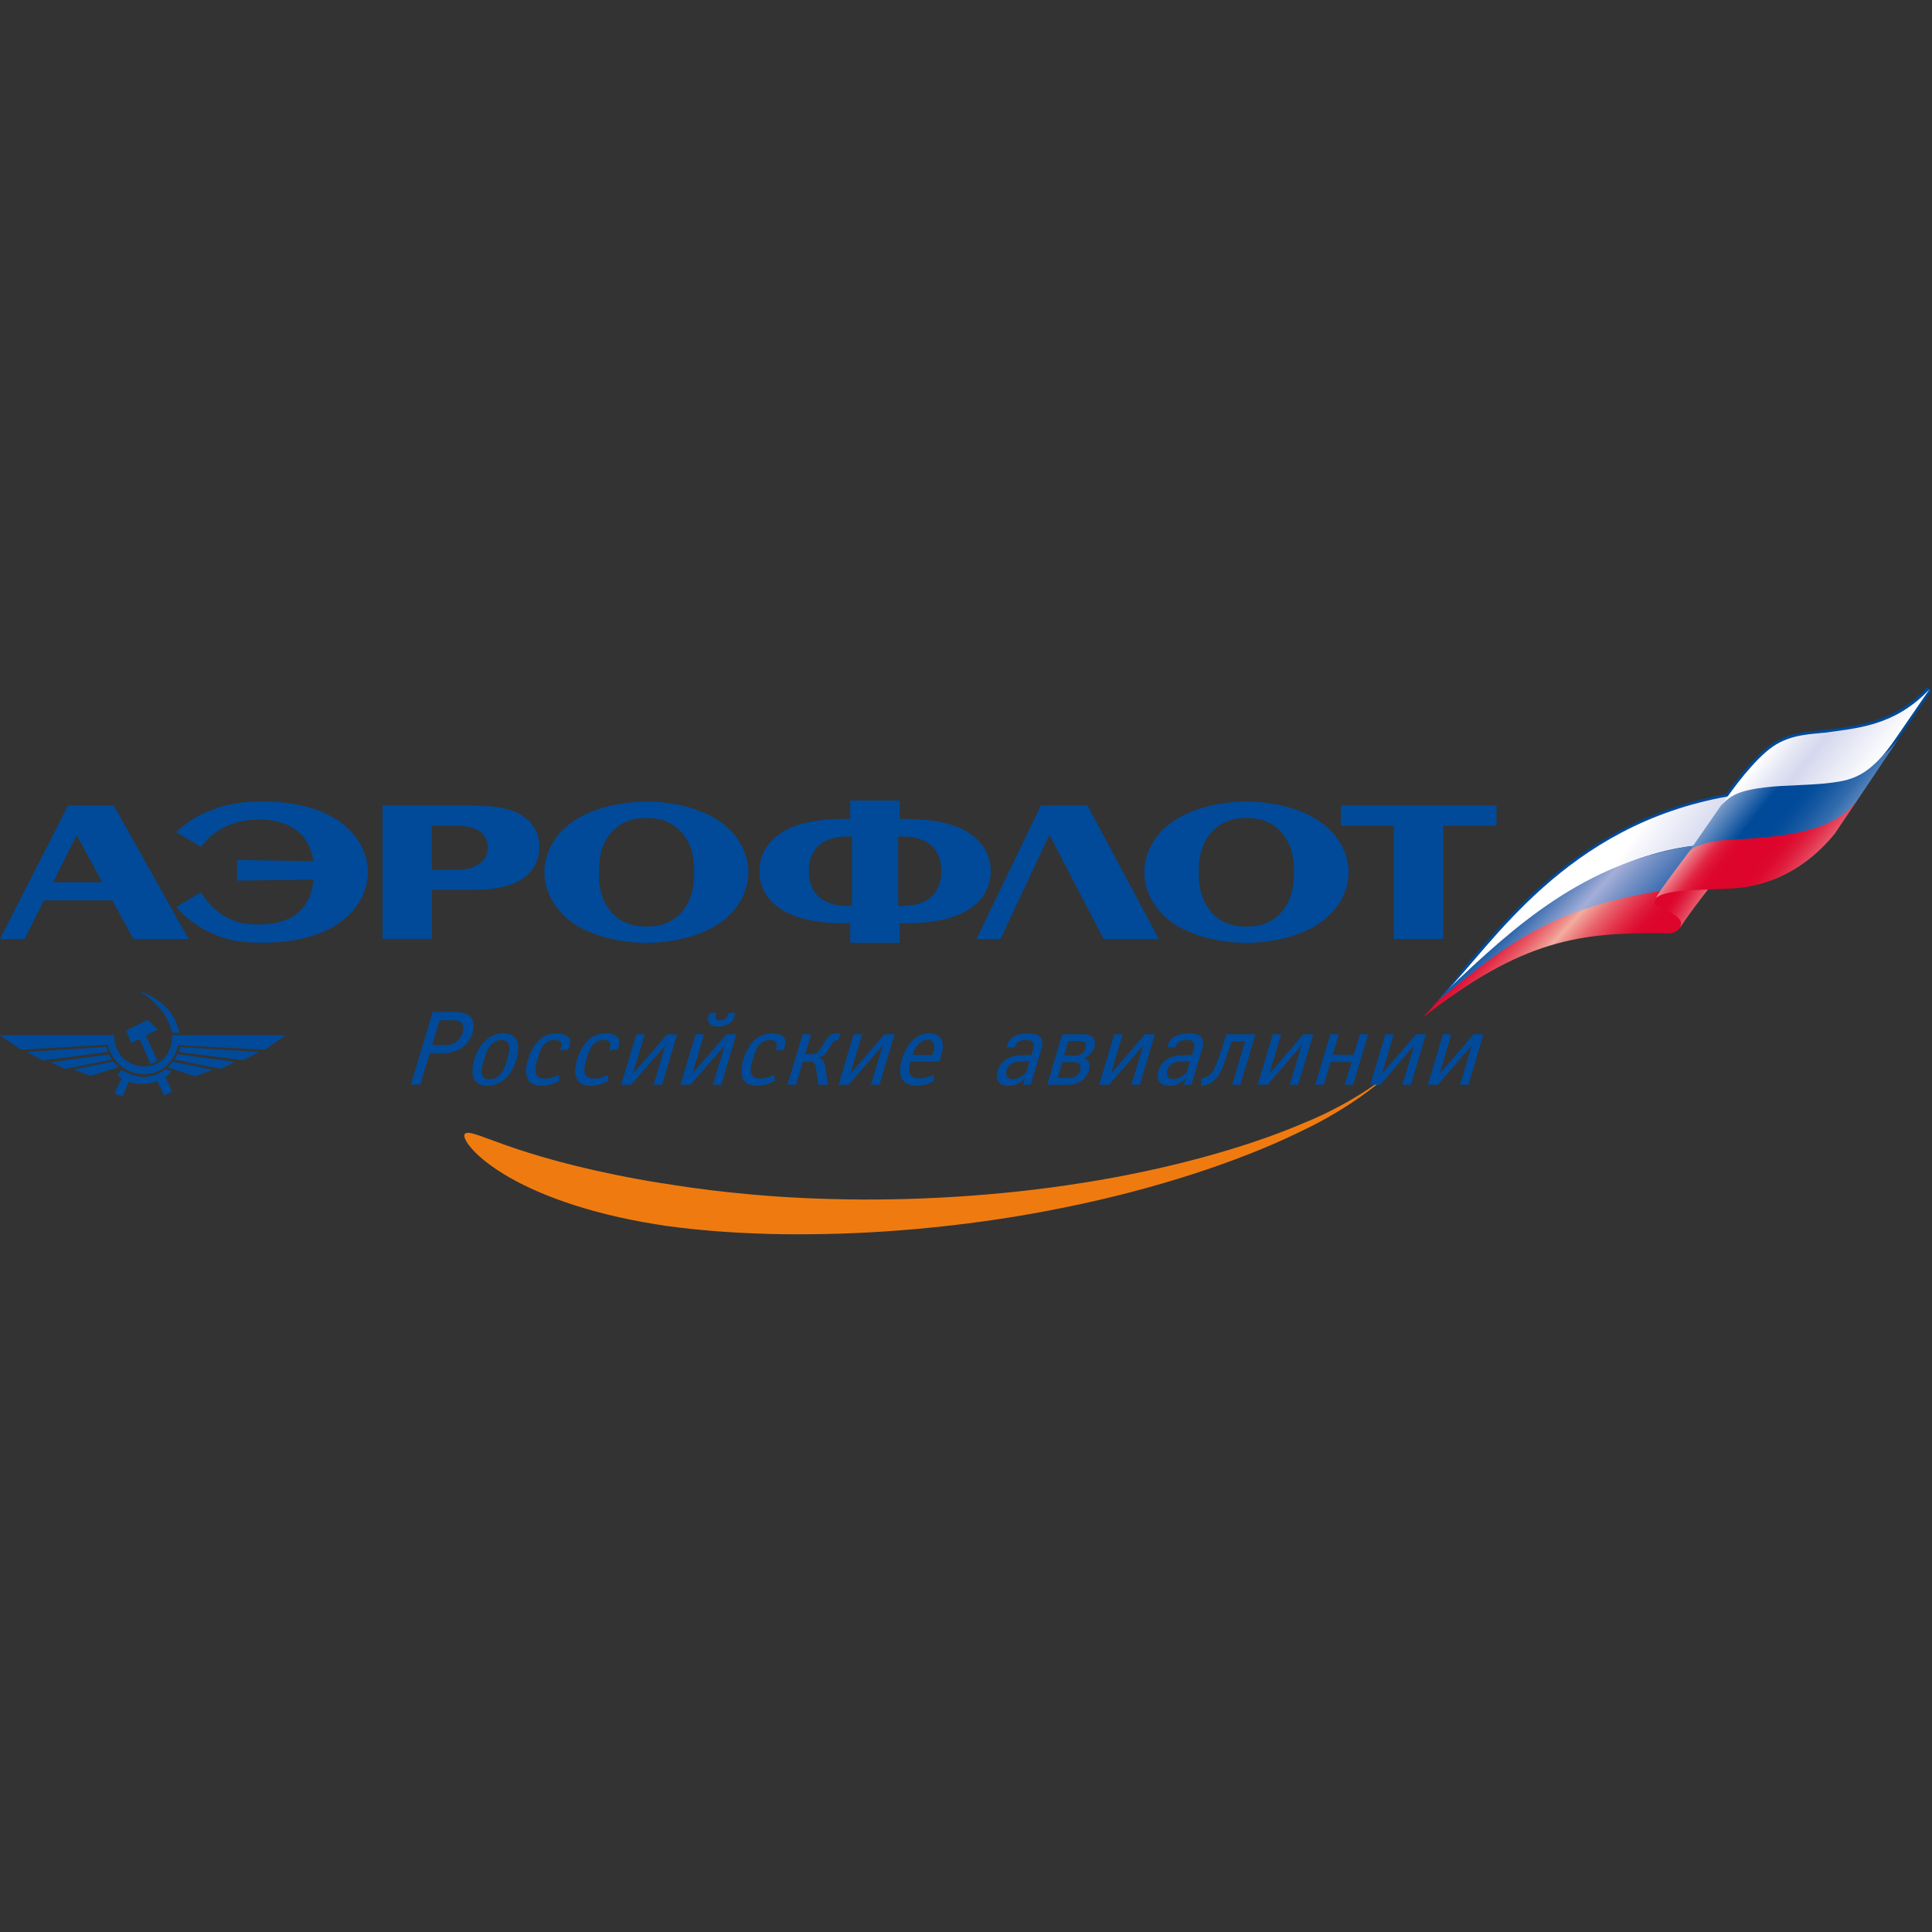 <?xml version="1.0" encoding="UTF-8"?> <svg xmlns="http://www.w3.org/2000/svg" width="180" height="180" viewBox="0 0 180 180" fill="none"><rect x="0" y="0" width="180" height="180" fill="#333333" stroke="none"/> <g clip-path="url(#clip0_28_21)"> <g clip-path="url(#clip1_28_21)"> <path d="M61.73 110.24C64.745 110.749 70.532 111.552 77.609 111.714C84.676 111.91 92.992 111.465 100.841 110.207C108.691 108.982 116.054 106.932 121.28 104.709C126.549 102.584 129.49 99.981 129.479 99.97C129.511 99.992 126.443 102.985 120.868 105.566C115.346 108.244 107.549 110.804 99.339 112.463C91.14 114.165 82.539 114.946 75.536 114.989C68.543 115.076 63.105 114.404 61.201 114.078C54.621 113.037 49.839 111.172 46.929 109.383C43.978 107.583 43.005 105.956 43.311 105.642C43.639 105.262 45.099 106.021 48.072 107.019C51.045 108.017 55.573 109.264 61.73 110.25" fill="#EF7B10"></path> <path fill-rule="evenodd" clip-rule="evenodd" d="M93.214 87.478L97.731 77.859H97.816L102.82 87.478H107.961L101.317 75.04H96.98L90.981 87.478H93.214Z" fill="#004A99"></path> <path fill-rule="evenodd" clip-rule="evenodd" d="M22.09 82.045L29.188 81.958C29.104 83.693 28.194 84.669 27.718 85.081C26.543 86.057 24.861 86.133 24.068 86.133C22.893 86.133 21.878 85.96 20.841 85.309C20.185 84.897 19.424 84.203 19.053 83.617L18.736 83.118L16.419 84.507C17.096 85.32 18.154 86.144 19.265 86.73C20.979 87.619 22.555 87.836 24.459 87.836C26.49 87.836 29.664 87.532 31.949 85.732C33.547 84.485 34.277 82.772 34.277 81.253C34.277 79.735 33.547 78.011 31.949 76.775C29.971 75.213 27.093 74.671 24.512 74.671C22.841 74.671 21.307 74.844 19.752 75.452C18.461 75.929 17.435 76.579 16.408 77.523L18.725 78.889L19.286 78.26C19.741 77.718 20.513 77.219 21.222 76.927C22.163 76.493 23.137 76.363 24.152 76.363C26.205 76.363 27.379 77.057 28.035 77.729C28.469 78.163 29.051 78.976 29.188 80.234L22.09 80.126V82.034V82.045Z" fill="#004A99"></path> <path fill-rule="evenodd" clip-rule="evenodd" d="M116.128 76.211C117.282 76.211 118.593 76.471 119.609 77.826C120.424 78.911 120.561 80.169 120.561 81.264C120.561 82.359 120.424 83.596 119.609 84.702C118.593 86.068 117.282 86.328 116.128 86.328C114.975 86.328 113.653 86.068 112.637 84.702C111.823 83.596 111.685 82.37 111.685 81.264C111.685 80.158 111.823 78.911 112.637 77.826C113.653 76.471 114.965 76.211 116.128 76.211ZM116.128 87.846C118.287 87.846 121.28 87.326 123.301 85.743C124.899 84.506 125.65 82.76 125.65 81.264C125.65 79.767 124.899 78.022 123.301 76.785C121.291 75.202 118.287 74.682 116.128 74.682C113.97 74.682 110.966 75.202 108.934 76.785C107.337 78.022 106.607 79.767 106.607 81.264C106.607 82.76 107.348 84.506 108.934 85.743C110.966 87.326 113.991 87.846 116.128 87.846Z" fill="#004A99"></path> <path fill-rule="evenodd" clip-rule="evenodd" d="M77.366 78.173C77.81 78.022 78.329 77.935 78.837 77.935H79.376V84.398H78.837C78.318 84.398 77.8 84.311 77.366 84.159C76.975 84.029 76.615 83.856 76.329 83.596C75.8 83.14 75.356 82.392 75.356 81.156C75.356 79.919 75.8 79.193 76.329 78.737C76.615 78.477 76.975 78.303 77.366 78.173ZM85.692 85.981C88.263 85.808 89.617 85.157 90.336 84.68C91.69 83.791 92.304 82.533 92.304 81.145C92.304 79.334 91.204 78.239 90.336 77.642C89.12 76.807 87.406 76.46 85.692 76.341C85.237 76.297 84.772 76.297 84.317 76.297H83.819V74.584H79.217V76.297H78.741C78.286 76.297 77.821 76.297 77.366 76.341C75.631 76.449 73.917 76.796 72.722 77.642C71.844 78.239 70.754 79.323 70.754 81.145C70.754 82.533 71.378 83.791 72.722 84.68C73.42 85.146 74.774 85.797 77.366 85.981C77.789 86.003 78.244 86.025 78.741 86.025H79.217V87.835H83.819V86.025H84.317C84.814 86.025 85.269 86.003 85.692 85.981ZM85.692 78.173C86.083 78.303 86.443 78.477 86.729 78.737C87.268 79.193 87.702 79.941 87.702 81.156C87.702 82.37 87.258 83.151 86.729 83.596C86.443 83.856 86.094 84.029 85.692 84.159C85.237 84.311 84.74 84.398 84.2 84.398H83.682V77.935H84.2C84.74 77.935 85.237 78.022 85.692 78.173Z" fill="#004A99"></path> <path fill-rule="evenodd" clip-rule="evenodd" d="M60.238 76.211C61.37 76.211 62.714 76.471 63.729 77.826C64.544 78.911 64.681 80.169 64.681 81.264C64.681 82.359 64.544 83.596 63.729 84.702C62.714 86.068 61.37 86.328 60.238 86.328C59.106 86.328 57.752 86.068 56.736 84.702C55.911 83.596 55.795 82.37 55.795 81.264C55.795 80.158 55.922 78.911 56.736 77.826C57.752 76.471 59.085 76.211 60.238 76.211ZM60.238 87.846C62.375 87.846 65.401 87.326 67.411 85.743C68.987 84.506 69.728 82.76 69.728 81.264C69.728 79.767 68.987 78.022 67.411 76.785C65.401 75.202 62.375 74.682 60.238 74.682C58.101 74.682 55.054 75.202 53.044 76.785C51.447 78.022 50.717 79.767 50.717 81.264C50.717 82.76 51.458 84.506 53.044 85.743C55.054 87.326 58.08 87.846 60.238 87.846Z" fill="#004A99"></path> <path fill-rule="evenodd" clip-rule="evenodd" d="M42.856 82.912H43.713C45.925 82.912 47.459 82.652 48.559 81.958C49.934 81.069 50.251 79.865 50.251 78.911C50.251 77.957 49.934 76.764 48.559 75.929C47.459 75.256 45.988 75.04 43.512 75.04H35.642V87.467H40.243V82.912H42.856ZM42.856 76.948C43.417 76.97 44.137 77.078 44.644 77.425C45.343 77.892 45.459 78.553 45.459 78.933C45.459 79.312 45.364 80.017 44.602 80.516C44.084 80.885 43.449 80.993 42.846 81.036H40.233V76.926H42.37C42.507 76.926 42.666 76.926 42.846 76.948" fill="#004A99"></path> <path fill-rule="evenodd" clip-rule="evenodd" d="M7.236 77.967L9.532 82.197H4.951L7.12 77.87H7.183L7.236 77.957V77.967ZM10.463 83.888L12.431 87.478H17.572L10.6 75.05H6.337L0 87.478H2.285L4.105 83.888H10.463Z" fill="#004A99"></path> <path fill-rule="evenodd" clip-rule="evenodd" d="M124.92 76.926H129.86V87.478H134.462V76.926H139.424V75.04H124.92V76.926Z" fill="#004A99"></path> <path fill-rule="evenodd" clip-rule="evenodd" d="M6.041 99.58L4.729 98.962L10.146 98.246C10.241 98.419 10.336 98.571 10.442 98.723L6.03 99.591L6.041 99.58ZM20.598 99.58L21.899 98.929L16.504 98.224C16.461 98.409 16.313 98.56 16.218 98.712L20.587 99.58H20.598ZM19.804 99.677L18.165 100.274L15.827 99.504L15.626 99.439C15.7 99.374 15.763 99.308 15.827 99.211C15.922 99.124 15.996 99.016 16.091 98.918L19.794 99.677H19.804ZM24.142 98.018L22.64 98.766L16.652 98.018C16.705 97.866 16.747 97.704 16.8 97.552L24.152 98.018H24.142ZM24.681 97.79L26.639 96.446H16.038C16.038 96.923 15.975 97.335 15.837 97.693C15.425 98.831 14.409 99.384 13.372 99.363C12.367 99.33 11.341 98.766 10.886 97.725C10.727 97.346 10.632 96.945 10.632 96.446H0L1.936 97.79L10.05 97.335C10.198 97.964 10.495 98.517 10.876 98.929C11.521 99.666 12.452 100.078 13.362 100.078C14.261 100.1 15.171 99.742 15.827 98.951C16.176 98.539 16.44 98.007 16.599 97.378L24.671 97.801L24.681 97.79ZM15.837 101.282L16.038 101.694L15.837 101.803L15.287 102.074L14.663 100.718C14.271 100.87 13.827 100.957 13.383 100.979C12.907 101 12.42 100.924 11.997 100.783L11.457 102.085C11.288 102.106 11.045 102.085 10.886 101.965C10.801 101.911 10.727 101.824 10.696 101.705L10.886 101.358L11.341 100.469C11.203 100.371 11.076 100.295 10.95 100.165L11.33 99.666C11.976 100.1 12.684 100.328 13.383 100.328C14.081 100.35 14.769 100.111 15.414 99.612L15.837 99.742L16.006 99.807C15.943 99.862 15.89 99.905 15.837 99.959C15.71 100.1 15.604 100.23 15.393 100.35L15.837 101.271V101.282ZM15.837 94.277C16.25 94.808 16.546 95.459 16.705 96.218H16.028C15.975 95.99 15.922 95.773 15.837 95.567C15.382 94.266 14.451 93.344 13.372 92.574C13.235 92.488 13.108 92.39 12.96 92.303C13.097 92.347 13.235 92.401 13.372 92.455C14.345 92.878 15.213 93.463 15.837 94.277ZM14.007 99.103C14.187 99.081 14.451 98.962 14.663 98.799L13.584 96.489L14.705 95.914L13.764 95.025L13.383 95.21L11.754 96.012L12.23 97.172L13.002 96.793L14.007 99.103ZM11.076 99.428C11.013 99.374 10.95 99.308 10.886 99.254C10.759 99.135 10.653 99.016 10.569 98.897L6.866 99.656L8.442 100.23L11.076 99.417V99.428ZM10.071 98.007C10.008 97.855 9.966 97.693 9.913 97.541L2.507 98.007L3.999 98.799L10.071 98.007Z" fill="#004A99"></path> <path d="M42.391 94.288C42.761 94.288 43.438 94.309 43.84 94.743C44.126 95.058 44.168 95.448 44.126 95.806C44.041 96.478 43.682 97.14 43.142 97.541C42.708 97.877 42.042 98.126 41.365 98.126H40.042L39.154 101.054H38.276L40.318 94.277H42.391V94.288ZM40.275 97.357H41.576C42.01 97.357 42.349 97.205 42.56 97.031C42.846 96.793 43.121 96.348 43.163 95.958C43.206 95.567 43.079 95.383 43.015 95.307C42.867 95.133 42.571 95.058 42.264 95.058H40.963L40.265 97.346L40.275 97.357Z" fill="#004A99"></path> <path d="M48.114 96.869C48.263 97.129 48.315 97.498 48.263 97.997C48.178 98.734 47.808 99.873 47.014 100.556C46.538 100.946 45.967 101.163 45.417 101.163C44.581 101.163 44.264 100.697 44.19 100.556C43.989 100.198 44.01 99.764 44.041 99.461C44.137 98.691 44.507 97.552 45.3 96.88C45.766 96.478 46.348 96.272 46.898 96.272C47.543 96.272 47.945 96.554 48.125 96.88M47.3 98.506C47.416 98.127 47.564 97.541 47.374 97.205C47.268 97.021 47.035 96.891 46.718 96.891C46.369 96.891 46.041 97.053 45.819 97.27C45.48 97.595 45.29 98.083 45.163 98.496L45.036 98.929C44.93 99.265 44.74 99.851 44.962 100.231C45.046 100.372 45.226 100.556 45.618 100.556C45.967 100.556 46.252 100.415 46.475 100.231C46.898 99.873 47.046 99.374 47.183 98.929L47.31 98.496L47.3 98.506Z" fill="#004A99"></path> <path d="M52.113 100.697C51.965 100.773 51.722 100.892 51.51 100.968C51.182 101.098 50.833 101.163 50.421 101.163C49.881 101.163 49.479 100.968 49.268 100.697C49.035 100.382 48.971 99.873 49.024 99.472C49.13 98.626 49.627 97.259 50.537 96.663C50.95 96.392 51.5 96.272 51.923 96.272C52.23 96.272 52.611 96.359 52.833 96.522C53.076 96.695 53.161 96.923 53.118 97.248C53.097 97.444 53.013 97.65 52.928 97.802L52.177 97.867C52.293 97.585 52.357 97.303 52.251 97.118C52.177 96.999 51.997 96.891 51.669 96.891C51.458 96.891 51.235 96.934 51.013 97.075C50.505 97.379 50.325 97.877 50.177 98.376L49.998 98.994C49.881 99.396 49.828 99.819 49.966 100.09C50.05 100.252 50.251 100.491 50.77 100.491C51.024 100.491 51.204 100.458 51.489 100.372C51.69 100.317 51.859 100.241 52.06 100.155L52.145 100.708L52.113 100.697Z" fill="#004A99"></path> <path d="M56.694 100.697C56.546 100.773 56.303 100.892 56.091 100.968C55.763 101.098 55.414 101.163 55.002 101.163C54.462 101.163 54.049 100.968 53.848 100.697C53.616 100.382 53.552 99.873 53.605 99.472C53.711 98.626 54.208 97.259 55.107 96.663C55.52 96.392 56.07 96.272 56.493 96.272C56.8 96.272 57.17 96.359 57.403 96.522C57.646 96.695 57.731 96.923 57.689 97.248C57.667 97.444 57.583 97.65 57.498 97.802L56.747 97.867C56.863 97.585 56.938 97.303 56.821 97.118C56.758 96.999 56.567 96.891 56.239 96.891C56.028 96.891 55.806 96.934 55.573 97.075C55.065 97.379 54.885 97.877 54.737 98.376L54.557 98.994C54.441 99.396 54.388 99.819 54.525 100.09C54.61 100.252 54.811 100.491 55.33 100.491C55.583 100.491 55.763 100.458 56.049 100.372C56.25 100.317 56.419 100.241 56.62 100.155L56.705 100.708L56.694 100.697Z" fill="#004A99"></path> <path d="M61.688 101.065H60.894L61.994 97.389L58.81 101.065H57.868L59.286 96.359H60.069L58.979 100.035L62.164 96.359H63.095L61.688 101.065Z" fill="#004A99"></path> <path d="M67.21 101.065H66.416L67.527 97.389L64.332 101.065H63.401L64.808 96.359H65.602L64.502 100.035L67.686 96.359H68.617L67.199 101.065H67.21ZM68.501 94.364C68.501 94.418 68.469 94.526 68.437 94.667C68.363 94.949 68.215 95.21 67.823 95.427C67.506 95.6 67.231 95.643 66.935 95.643C66.723 95.643 66.395 95.643 66.163 95.427C66.088 95.351 65.93 95.177 65.962 94.873C65.983 94.733 66.057 94.516 66.141 94.364H66.755L66.713 94.483C66.67 94.613 66.628 94.787 66.734 94.928C66.829 95.047 66.977 95.058 67.104 95.058C67.263 95.058 67.39 95.047 67.549 94.928C67.739 94.797 67.781 94.646 67.834 94.494L67.876 94.364H68.49H68.501Z" fill="#004A99"></path> <path d="M72.182 100.697C72.034 100.773 71.791 100.892 71.579 100.968C71.251 101.098 70.902 101.163 70.49 101.163C69.95 101.163 69.548 100.968 69.336 100.697C69.104 100.382 69.04 99.873 69.093 99.472C69.199 98.626 69.686 97.259 70.595 96.663C71.008 96.392 71.558 96.272 71.981 96.272C72.288 96.272 72.658 96.359 72.891 96.522C73.124 96.695 73.219 96.923 73.177 97.248C73.156 97.444 73.081 97.65 72.997 97.802L72.246 97.867C72.362 97.585 72.436 97.303 72.32 97.118C72.256 96.999 72.076 96.891 71.738 96.891C71.526 96.891 71.304 96.934 71.071 97.075C70.564 97.379 70.384 97.877 70.236 98.376L70.056 98.994C69.939 99.396 69.886 99.819 70.024 100.09C70.109 100.252 70.31 100.491 70.828 100.491C71.082 100.491 71.262 100.458 71.547 100.372C71.748 100.317 71.928 100.241 72.119 100.155L72.203 100.708L72.182 100.697Z" fill="#004A99"></path> <path d="M76.234 101.065L76.033 99.579C76.001 99.384 75.991 99.178 75.864 99.048C75.747 98.929 75.589 98.907 75.441 98.907H74.806L74.16 101.065H73.367L74.785 96.359H75.578L75.017 98.224H75.578C75.705 98.224 75.948 98.213 76.149 98.061C76.308 97.942 76.414 97.758 76.509 97.606L76.837 97.075C77.028 96.76 77.197 96.467 77.567 96.326C77.705 96.272 77.821 96.261 77.948 96.261C78.085 96.261 78.212 96.294 78.339 96.326L78.064 96.955C77.959 96.923 77.81 96.923 77.705 97.01C77.588 97.096 77.504 97.259 77.451 97.346L77.197 97.758C77.08 97.942 77.006 98.116 76.774 98.289C76.636 98.397 76.477 98.473 76.308 98.528V98.56C76.435 98.604 76.594 98.701 76.7 98.831C76.826 99.016 76.879 99.319 76.879 99.33L77.123 101.065H76.266H76.234Z" fill="#004A99"></path> <path d="M81.936 101.065H81.143L82.254 97.389L79.059 101.065H78.128L79.535 96.359H80.328L79.228 100.035L82.412 96.359H83.354L81.936 101.065Z" fill="#004A99"></path> <path d="M84.803 99.038C84.719 99.374 84.634 99.819 84.782 100.09C84.909 100.328 85.237 100.48 85.671 100.48C85.935 100.48 86.147 100.437 86.38 100.361C86.581 100.306 86.75 100.231 86.951 100.144L87.035 100.697C86.887 100.773 86.644 100.892 86.422 100.968C86.083 101.098 85.724 101.163 85.343 101.163C84.518 101.163 84.158 100.751 84.01 100.491C83.597 99.71 84.105 97.747 85.068 96.891C85.523 96.478 86.073 96.272 86.591 96.272C87.226 96.272 87.554 96.576 87.702 96.826C87.988 97.335 87.797 97.997 87.596 98.712L87.533 98.918H84.835L84.803 99.038ZM86.877 98.3L86.93 98.105C87.014 97.802 87.109 97.454 86.972 97.172C86.845 96.934 86.633 96.88 86.454 96.88C86.126 96.88 85.872 96.988 85.639 97.194C85.417 97.4 85.195 97.726 85.057 98.181L85.025 98.29H86.877V98.3Z" fill="#004A99"></path> <path d="M95.488 100.491H95.457C95.298 100.664 95.097 100.827 94.832 100.968C94.547 101.12 94.335 101.163 94.018 101.163C93.732 101.163 93.404 101.131 93.161 100.925C93.002 100.784 92.822 100.513 92.886 100.068C92.939 99.645 93.161 99.081 93.732 98.701C94.039 98.496 94.536 98.3 95.404 98.3H96.081L96.261 97.693C96.303 97.552 96.398 97.248 96.176 97.042C96.102 96.977 95.954 96.891 95.615 96.891C95.446 96.891 95.16 96.912 94.928 97.042C94.716 97.162 94.61 97.324 94.515 97.606L93.806 97.563C93.827 97.194 94.028 96.826 94.441 96.576C94.917 96.294 95.562 96.272 95.837 96.272C96.314 96.272 96.8 96.381 96.99 96.706C97.075 96.858 97.139 97.064 97.096 97.379C97.075 97.617 97.001 97.791 96.938 98.029L96.028 101.066H95.319L95.499 100.48L95.488 100.491ZM95.901 98.886H95.192C94.748 98.886 94.441 98.973 94.219 99.124C93.944 99.309 93.785 99.612 93.753 99.905C93.732 100.1 93.753 100.209 93.859 100.328C94.018 100.513 94.219 100.534 94.388 100.534C94.663 100.534 94.843 100.469 95.097 100.317C95.277 100.209 95.446 100.068 95.615 99.894L95.912 98.886H95.901Z" fill="#004A99"></path> <path d="M98.958 96.359H100.958C101.296 96.359 101.645 96.391 101.868 96.706C101.963 96.847 102.037 97.053 102.005 97.346C101.973 97.649 101.825 97.964 101.582 98.202C101.36 98.419 101.148 98.528 100.989 98.56V98.593C101.222 98.658 101.349 98.82 101.402 98.907C101.476 99.037 101.54 99.222 101.508 99.471C101.466 99.796 101.307 100.284 100.788 100.675C100.376 100.978 99.963 101.065 99.519 101.065H97.562L98.969 96.359H98.958ZM98.525 100.447H99.593C99.9 100.447 100.111 100.36 100.26 100.252C100.482 100.089 100.63 99.818 100.672 99.514C100.693 99.352 100.662 99.211 100.545 99.113C100.397 98.983 100.175 98.962 100.09 98.962H98.979L98.535 100.447H98.525ZM99.159 98.343H100.154C100.323 98.343 100.566 98.332 100.788 98.17C101.011 98.007 101.138 97.747 101.169 97.498C101.19 97.291 101.116 97.172 101.032 97.107C100.915 97.02 100.746 96.988 100.598 96.988H99.551L99.149 98.354L99.159 98.343Z" fill="#004A99"></path> <path d="M106.194 101.065H105.412L106.512 97.389L103.338 101.065H102.407L103.814 96.359H104.608L103.507 100.035L106.671 96.359H107.602L106.194 101.065Z" fill="#004A99"></path> <path d="M110.479 100.491H110.447C110.278 100.664 110.088 100.827 109.813 100.968C109.527 101.12 109.315 101.163 108.998 101.163C108.712 101.163 108.384 101.131 108.141 100.925C107.982 100.784 107.803 100.513 107.855 100.068C107.908 99.645 108.141 99.081 108.702 98.701C109.009 98.496 109.506 98.3 110.373 98.3H111.05L111.23 97.693C111.273 97.552 111.378 97.248 111.146 97.042C111.071 96.977 110.923 96.891 110.585 96.891C110.416 96.891 110.13 96.912 109.897 97.042C109.686 97.162 109.58 97.324 109.495 97.606L108.786 97.563C108.808 97.194 109.009 96.826 109.421 96.576C109.887 96.294 110.532 96.272 110.818 96.272C111.294 96.272 111.77 96.381 111.981 96.706C112.066 96.858 112.119 97.064 112.087 97.379C112.055 97.617 111.992 97.791 111.918 98.029L111.008 101.066H110.299L110.479 100.48V100.491ZM110.881 98.886H110.162C109.717 98.886 109.411 98.973 109.188 99.124C108.913 99.309 108.755 99.612 108.723 99.905C108.702 100.1 108.723 100.209 108.818 100.328C108.977 100.513 109.178 100.534 109.347 100.534C109.622 100.534 109.802 100.469 110.056 100.317C110.236 100.209 110.405 100.068 110.564 99.894L110.87 98.886H110.881Z" fill="#004A99"></path> <path d="M115.578 101.065H114.795L116.001 97.031H114.742L114.573 97.552C114.372 98.181 114.161 98.788 113.928 99.395C113.727 99.883 113.473 100.447 112.923 100.816C112.627 101.022 112.246 101.141 111.928 101.185V100.501C112.151 100.458 112.447 100.339 112.648 100.187C112.965 99.948 113.145 99.58 113.283 99.233C113.473 98.766 113.843 97.725 114.013 97.129L114.245 96.359H116.975L115.568 101.065H115.578Z" fill="#004A99"></path> <path d="M120.953 101.065H120.17L121.27 97.389L118.096 101.065H117.176L118.583 96.359H119.366L118.265 100.035L121.429 96.359H122.36L120.953 101.065Z" fill="#004A99"></path> <path d="M126.073 101.065H125.29L125.925 98.94H123.968L123.333 101.065H122.539L123.946 96.359H124.729L124.169 98.267H126.126L126.697 96.359H127.48L126.073 101.065Z" fill="#004A99"></path> <path d="M131.447 101.065H130.664L131.765 97.389L128.591 101.065H127.67L129.067 96.359H129.86L128.76 100.035L131.923 96.359H132.854L131.447 101.065Z" fill="#004A99"></path> <path d="M136.811 101.065H136.028L137.128 97.389L133.965 101.065H133.034L134.441 96.359H135.224L134.134 100.035L137.297 96.359H138.218L136.811 101.065Z" fill="#004A99"></path> <path fill-rule="evenodd" clip-rule="evenodd" d="M170.728 67.893L169.818 68.012L169.236 68.077C168.147 68.175 166.507 68.327 165.057 69.324C163.619 70.311 161.968 72.382 160.815 73.976C148.321 76.232 141.476 84.213 136.948 89.505L134.103 93.084L134.579 92.932C143.095 84.463 150.68 79.93 157.789 79.084H157.895L158.837 77.739L160.826 74.92C161.64 74.128 162.772 73.846 164.444 73.64L167.353 73.434L170.802 73.174C172.77 72.892 174.462 72.404 176.779 68.966L179.942 64.368L179.572 64.022C176.673 67.123 173.5 67.535 170.707 67.915L170.728 67.893ZM170.791 68.413C173.214 68.088 175.901 67.633 178.493 65.594C177.551 66.96 176.409 68.63 176.409 68.63C174.198 71.905 172.674 72.35 170.76 72.632L167.353 72.892L164.412 73.098C163.164 73.25 162.264 73.532 161.471 73.966C162.582 72.458 164.052 70.658 165.332 69.78C166.676 68.847 168.252 68.706 169.289 68.609L169.892 68.543L170.791 68.424V68.413ZM160.434 74.605C160.212 74.92 158.456 77.392 158.456 77.392C158.456 77.392 157.737 78.401 157.631 78.553C151.558 79.312 145.147 82.717 138.144 88.887C142.566 83.758 149.125 76.807 160.434 74.605Z" fill="#004A99"></path> <path fill-rule="evenodd" clip-rule="evenodd" d="M134.42 92.726C143.455 85.601 148.31 82.782 159.038 82.673L156.732 86.035C156.298 87.033 155.621 86.989 154.912 86.946C147.242 86.881 141.878 87.499 132.569 94.797L134.43 92.726H134.42Z" fill="url(#paint0_linear_28_21)"></path> <path fill-rule="evenodd" clip-rule="evenodd" d="M134.42 92.715C143.507 83.671 151.103 79.594 157.779 78.802C158.371 77.956 160.403 75.137 161.027 74.193C145.814 76.872 139.085 87.976 134.43 92.715H134.42Z" fill="url(#paint1_linear_28_21)"></path> <path fill-rule="evenodd" clip-rule="evenodd" d="M134.885 92.195C134.706 92.379 134.081 93.106 133.902 93.29C139.233 89.05 143.708 84.636 154.827 82.999C155.377 82.327 156.996 80.028 157.758 78.802C147.612 80.288 140.979 86.393 134.885 92.206V92.195Z" fill="url(#paint2_linear_28_21)"></path> <path fill-rule="evenodd" clip-rule="evenodd" d="M156.531 86.425C156.626 86.057 156.869 85.775 155.737 85.059C154.415 84.213 153.949 84.571 154.245 83.714C154.468 83.064 157.313 81.773 159.397 82.532C159.397 82.532 157.557 84.842 156.531 86.425Z" fill="url(#paint3_linear_28_21)"></path> <path fill-rule="evenodd" clip-rule="evenodd" d="M164.518 73.131C162.434 73.434 161.122 73.987 160.286 75.126L157.377 79.323C158.012 78.715 159.926 78.412 162 78.358H162.296C162.381 78.358 162.465 78.358 162.561 78.358C162.857 78.358 163.164 78.336 163.492 78.325C166.433 78.206 170.516 77.75 172.907 74.757L176.483 69.433L176.906 68.793C173.806 73.207 166.718 72.816 164.518 73.141V73.131Z" fill="url(#paint4_linear_28_21)"></path> <path fill-rule="evenodd" clip-rule="evenodd" d="M166.242 77.793C164.01 78.13 161.46 78.227 160.73 78.271C159.482 78.336 157.821 78.759 157.356 79.366C155.949 81.242 154.616 82.999 154.245 83.714C155.102 82.858 157.916 82.955 161.344 82.782C164.761 82.608 168.221 81.025 170.95 77.663L173.024 74.573C171.638 76.492 169.194 77.349 166.242 77.793Z" fill="url(#paint5_linear_28_21)"></path> <path fill-rule="evenodd" clip-rule="evenodd" d="M169.86 68.272C168.951 68.402 166.898 68.37 165.195 69.541C163.481 70.712 161.429 73.499 160.424 74.974C161.365 73.889 162.614 73.586 164.444 73.358C166.274 73.13 168.919 73.174 170.802 72.903C172.611 72.642 174.282 72.252 176.621 68.793L179.784 64.195C176.504 67.698 172.928 67.838 169.871 68.283L169.86 68.272Z" fill="url(#paint6_linear_28_21)"></path> </g> </g> <defs> <linearGradient id="paint0_linear_28_21" x1="138.736" y1="81.979" x2="152.199" y2="94.226" gradientUnits="userSpaceOnUse"> <stop offset="0.21" stop-color="#DD052B"></stop> <stop offset="0.24" stop-color="#DE0F32"></stop> <stop offset="0.29" stop-color="#E22C46"></stop> <stop offset="0.36" stop-color="#E85A65"></stop> <stop offset="0.44" stop-color="#F09991"></stop> <stop offset="0.46" stop-color="#F3AEA0"></stop> <stop offset="0.48" stop-color="#F09C93"></stop> <stop offset="0.55" stop-color="#E9666E"></stop> <stop offset="0.62" stop-color="#E43C51"></stop> <stop offset="0.68" stop-color="#E01E3C"></stop> <stop offset="0.73" stop-color="#DD0B2F"></stop> <stop offset="0.77" stop-color="#DD052B"></stop> </linearGradient> <linearGradient id="paint1_linear_28_21" x1="143.804" y1="80.646" x2="155.919" y2="88.92" gradientUnits="userSpaceOnUse"> <stop offset="0.37" stop-color="white"></stop> <stop offset="0.45" stop-color="#F5F5FB"></stop> <stop offset="0.68" stop-color="#DDE0F1"></stop> <stop offset="0.82" stop-color="#D5D8EE"></stop> </linearGradient> <linearGradient id="paint2_linear_28_21" x1="140.323" y1="80.787" x2="152.282" y2="91.672" gradientUnits="userSpaceOnUse"> <stop offset="0.19" stop-color="#004A99"></stop> <stop offset="0.48" stop-color="#A4AED8"></stop> <stop offset="0.59" stop-color="#7792C6"></stop> <stop offset="0.73" stop-color="#4473B3"></stop> <stop offset="0.84" stop-color="#1F5CA4"></stop> <stop offset="0.94" stop-color="#084F9C"></stop> <stop offset="1" stop-color="#004A99"></stop> </linearGradient> <linearGradient id="paint3_linear_28_21" x1="153.875" y1="81.871" x2="159.891" y2="85.533" gradientUnits="userSpaceOnUse"> <stop offset="0.37" stop-color="#DD052B"></stop> <stop offset="0.43" stop-color="#DE0D31"></stop> <stop offset="0.52" stop-color="#E12343"></stop> <stop offset="0.64" stop-color="#E6485F"></stop> <stop offset="0.77" stop-color="#ED7C87"></stop> <stop offset="0.91" stop-color="#F6BDBA"></stop> <stop offset="0.97" stop-color="#FAD9D0"></stop> </linearGradient> <linearGradient id="paint4_linear_28_21" x1="160.032" y1="68.153" x2="175.056" y2="80.022" gradientUnits="userSpaceOnUse"> <stop offset="0.13" stop-color="#D2D6ED"></stop> <stop offset="0.26" stop-color="#688FC2"></stop> <stop offset="0.36" stop-color="#1D5DA4"></stop> <stop offset="0.4" stop-color="#004A99"></stop> <stop offset="0.5" stop-color="#004A99"></stop> <stop offset="0.54" stop-color="#064E9B"></stop> <stop offset="0.6" stop-color="#1759A2"></stop> <stop offset="0.68" stop-color="#336CAD"></stop> <stop offset="0.75" stop-color="#5B86BD"></stop> <stop offset="0.84" stop-color="#8EA8D1"></stop> <stop offset="0.92" stop-color="#CBD1EA"></stop> <stop offset="0.93" stop-color="#D2D6ED"></stop> </linearGradient> <linearGradient id="paint5_linear_28_21" x1="157.546" y1="74.096" x2="169.928" y2="83.87" gradientUnits="userSpaceOnUse"> <stop offset="0.15" stop-color="#FAD9D0"></stop> <stop offset="0.16" stop-color="#F8CCC5"></stop> <stop offset="0.19" stop-color="#F1979D"></stop> <stop offset="0.23" stop-color="#EA6A7A"></stop> <stop offset="0.27" stop-color="#E5465D"></stop> <stop offset="0.3" stop-color="#E22947"></stop> <stop offset="0.34" stop-color="#DF1537"></stop> <stop offset="0.38" stop-color="#DD092E"></stop> <stop offset="0.41" stop-color="#DD052B"></stop> <stop offset="0.57" stop-color="#DD052B"></stop> <stop offset="0.62" stop-color="#DD0A2F"></stop> <stop offset="0.68" stop-color="#DF1A3B"></stop> <stop offset="0.74" stop-color="#E3344F"></stop> <stop offset="0.81" stop-color="#E8586B"></stop> <stop offset="0.89" stop-color="#EE8690"></stop> <stop offset="0.97" stop-color="#F6BEBB"></stop> <stop offset="1" stop-color="#FAD9D0"></stop> </linearGradient> <linearGradient id="paint6_linear_28_21" x1="164.909" y1="65.279" x2="175.479" y2="73.634" gradientUnits="userSpaceOnUse"> <stop offset="0.19" stop-color="white"></stop> <stop offset="0.34" stop-color="#E4E6F4"></stop> <stop offset="0.46" stop-color="#D5D8EE"></stop> <stop offset="0.86" stop-color="white"></stop> </linearGradient> <clipPath id="clip0_28_21"> <rect width="180" height="180" fill="white"></rect> </clipPath> <clipPath id="clip1_28_21"> <rect width="180" height="51" fill="white" transform="translate(0 64)"></rect> </clipPath> </defs> </svg> 